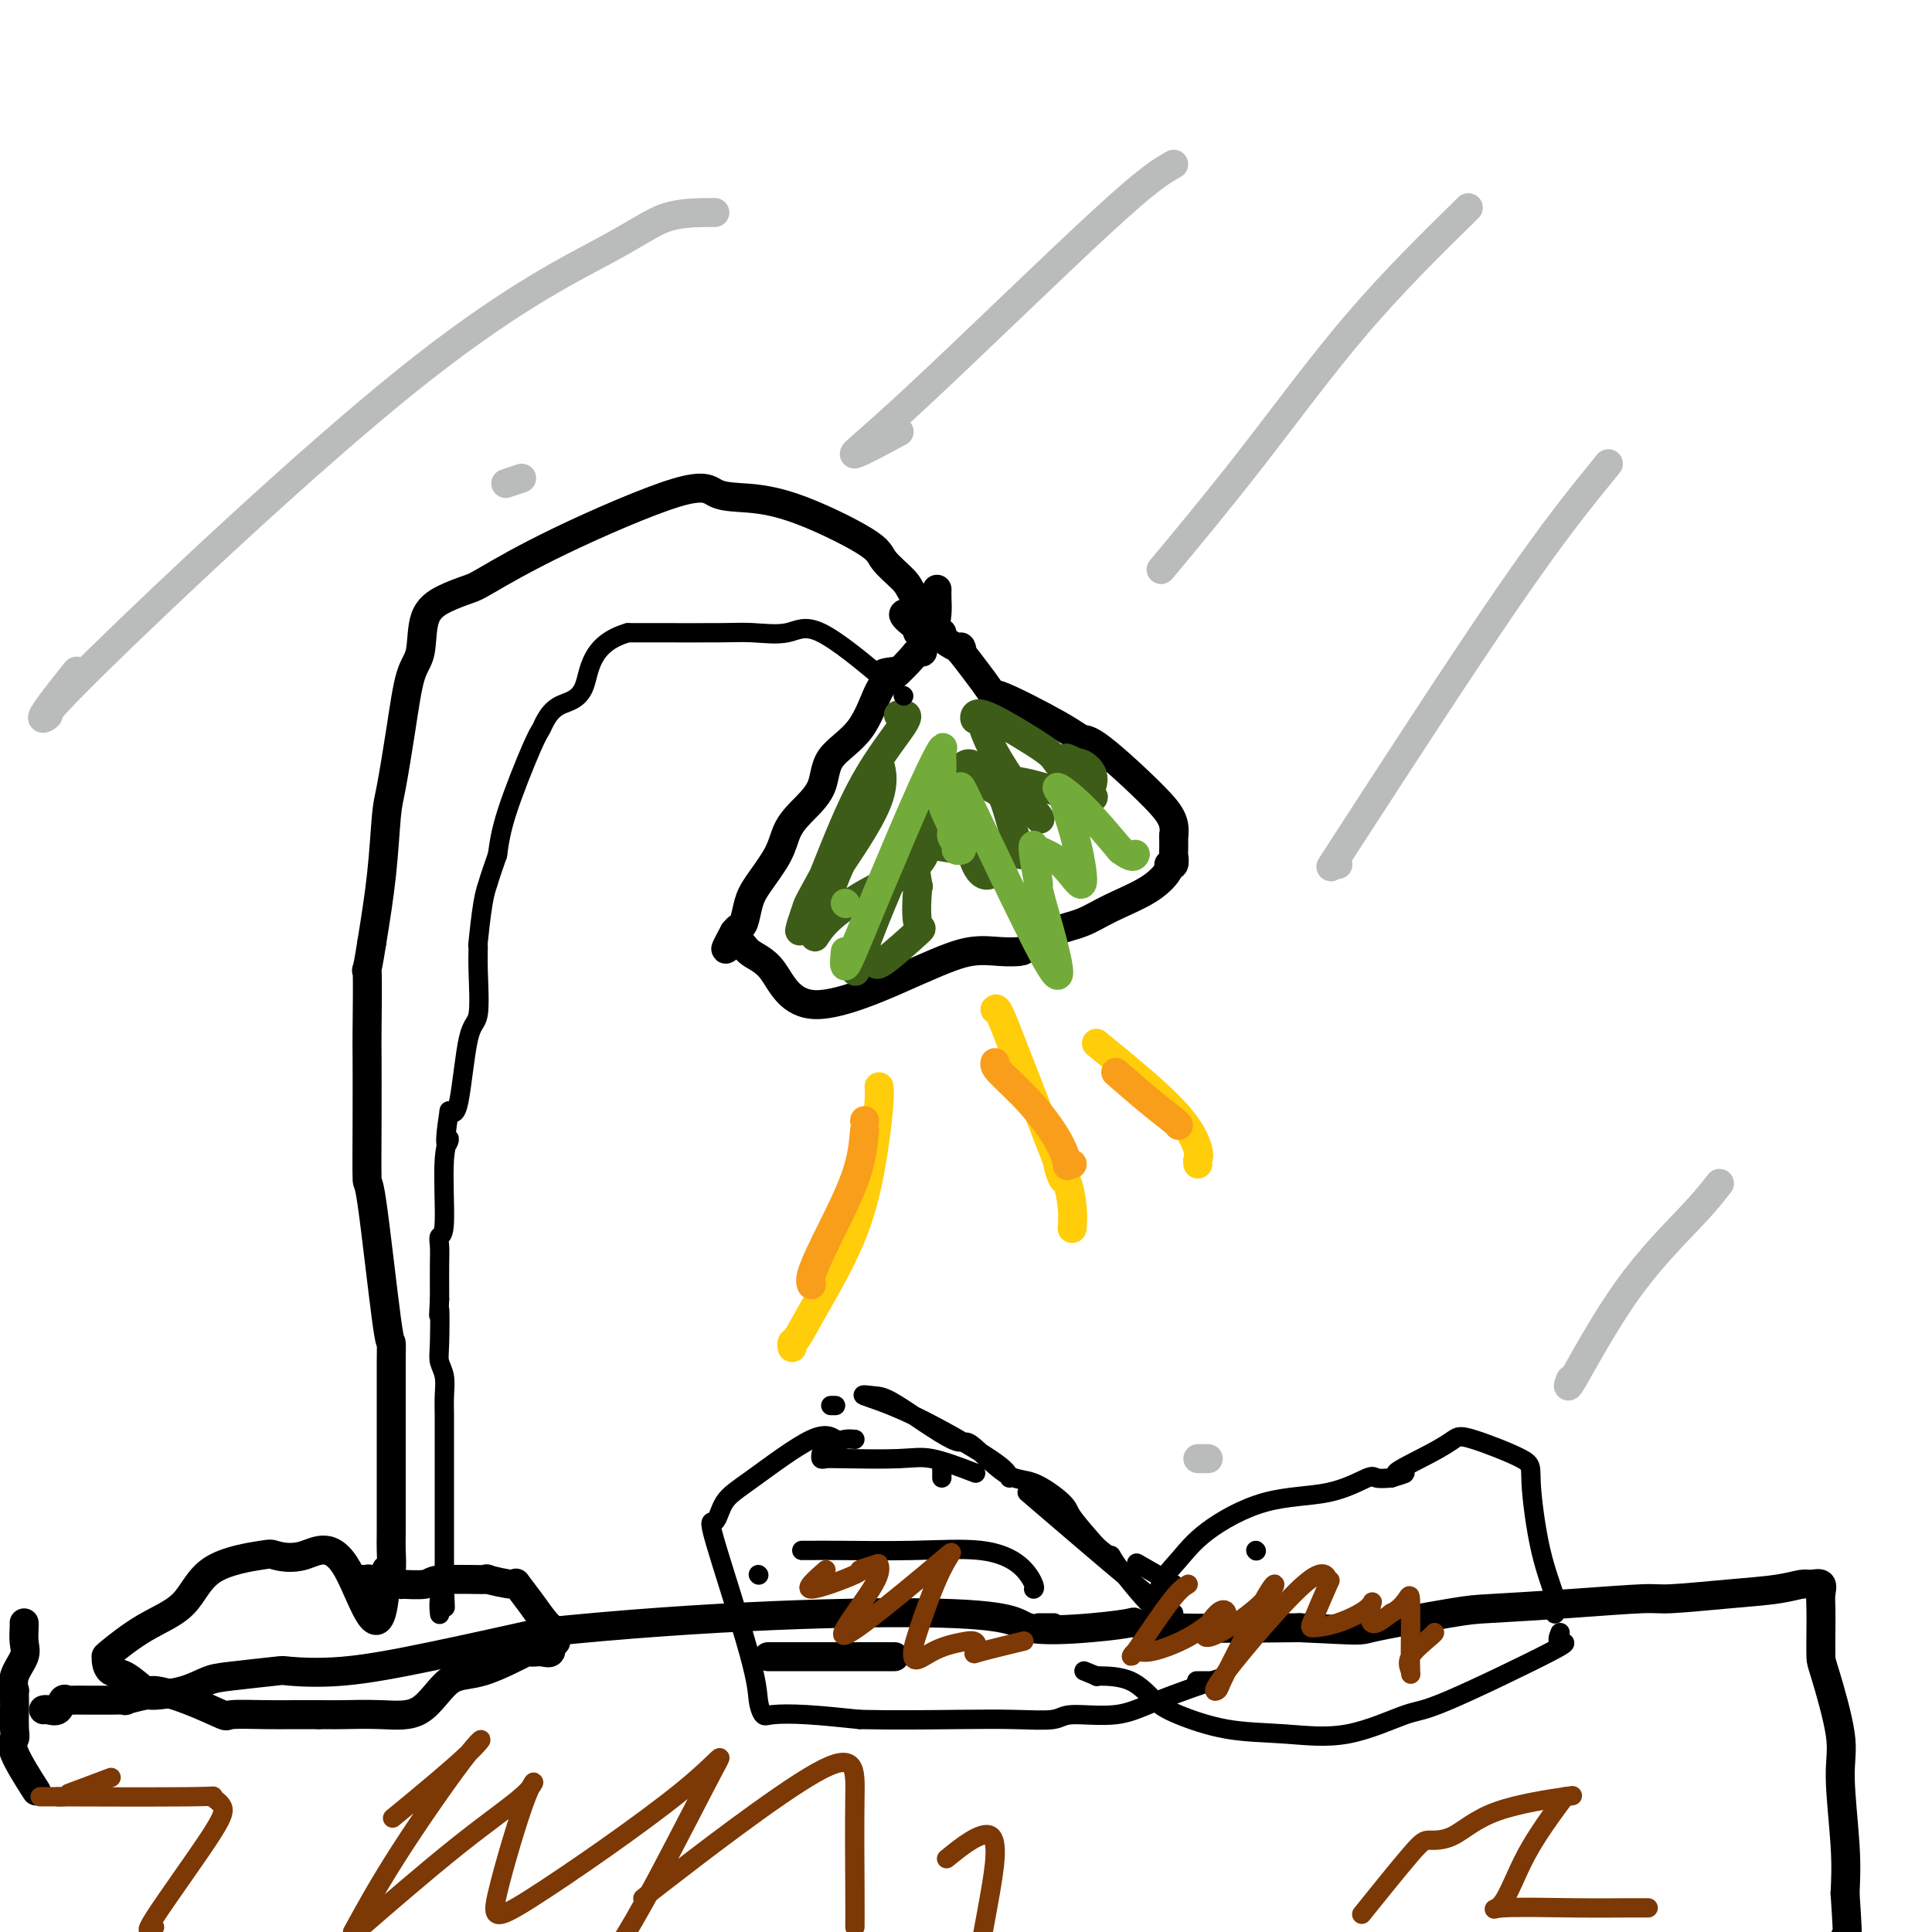 <svg viewBox='0 0 400 400' version='1.1' xmlns='http://www.w3.org/2000/svg' xmlns:xlink='http://www.w3.org/1999/xlink'><g fill='none' stroke='#000000' stroke-width='6' stroke-linecap='round' stroke-linejoin='round'><path d='M194,122c-0.014,0.605 -0.027,1.209 0,2c0.027,0.791 0.095,1.767 0,3c-0.095,1.233 -0.351,2.723 -1,4c-0.649,1.277 -1.689,2.342 -2,3c-0.311,0.658 0.108,0.909 0,1c-0.108,0.091 -0.742,0.022 -1,0c-0.258,-0.022 -0.139,0.004 -1,1c-0.861,0.996 -2.700,2.961 -4,4c-1.300,1.039 -2.059,1.152 -3,3c-0.941,1.848 -2.062,5.431 -4,8c-1.938,2.569 -4.691,4.124 -6,6c-1.309,1.876 -1.173,4.074 -2,6c-0.827,1.926 -2.617,3.581 -4,5c-1.383,1.419 -2.359,2.601 -3,4c-0.641,1.399 -0.945,3.015 -2,5c-1.055,1.985 -2.860,4.338 -4,6c-1.140,1.662 -1.615,2.631 -2,4c-0.385,1.369 -0.681,3.138 -1,4c-0.319,0.862 -0.663,0.818 -1,1c-0.337,0.182 -0.669,0.591 -1,1'/><path d='M152,193c-3.212,5.928 -1.244,2.750 0,2c1.244,-0.750 1.762,0.930 3,2c1.238,1.070 3.194,1.530 5,4c1.806,2.470 3.461,6.949 9,7c5.539,0.051 14.962,-4.327 21,-7c6.038,-2.673 8.689,-3.640 11,-4c2.311,-0.360 4.280,-0.112 6,0c1.720,0.112 3.191,0.088 4,0c0.809,-0.088 0.957,-0.242 2,-1c1.043,-0.758 2.981,-2.122 5,-3c2.019,-0.878 4.120,-1.269 6,-2c1.880,-0.731 3.541,-1.802 6,-3c2.459,-1.198 5.717,-2.524 8,-4c2.283,-1.476 3.593,-3.101 4,-4c0.407,-0.899 -0.087,-1.072 0,-1c0.087,0.072 0.755,0.391 1,0c0.245,-0.391 0.066,-1.490 0,-2c-0.066,-0.510 -0.019,-0.431 0,-1c0.019,-0.569 0.009,-1.784 0,-3'/><path d='M243,173c0.478,-2.934 -0.827,-4.768 -4,-8c-3.173,-3.232 -8.213,-7.863 -11,-10c-2.787,-2.137 -3.319,-1.780 -4,-2c-0.681,-0.220 -1.509,-1.017 -5,-3c-3.491,-1.983 -9.643,-5.152 -12,-6c-2.357,-0.848 -0.919,0.626 -2,-1c-1.081,-1.626 -4.679,-6.351 -6,-8c-1.321,-1.649 -0.363,-0.221 0,0c0.363,0.221 0.130,-0.764 0,-1c-0.130,-0.236 -0.157,0.276 -1,0c-0.843,-0.276 -2.503,-1.341 -3,-2c-0.497,-0.659 0.168,-0.911 0,-1c-0.168,-0.089 -1.169,-0.013 -2,0c-0.831,0.013 -1.493,-0.035 -2,0c-0.507,0.035 -0.859,0.153 -1,0c-0.141,-0.153 -0.070,-0.576 0,-1'/><path d='M190,130c-5.834,-4.338 -1.418,-2.684 0,-3c1.418,-0.316 -0.160,-2.603 -1,-4c-0.840,-1.397 -0.941,-1.905 -2,-3c-1.059,-1.095 -3.077,-2.778 -4,-4c-0.923,-1.222 -0.751,-1.982 -4,-4c-3.249,-2.018 -9.920,-5.295 -15,-7c-5.080,-1.705 -8.569,-1.837 -11,-2c-2.431,-0.163 -3.804,-0.357 -5,-1c-1.196,-0.643 -2.216,-1.736 -8,0c-5.784,1.736 -16.331,6.302 -24,10c-7.669,3.698 -12.460,6.527 -15,8c-2.540,1.473 -2.830,1.589 -4,2c-1.170,0.411 -3.219,1.118 -5,2c-1.781,0.882 -3.293,1.941 -4,4c-0.707,2.059 -0.609,5.118 -1,7c-0.391,1.882 -1.270,2.587 -2,5c-0.730,2.413 -1.312,6.533 -2,11c-0.688,4.467 -1.483,9.280 -2,12c-0.517,2.720 -0.754,3.348 -1,6c-0.246,2.652 -0.499,7.329 -1,12c-0.501,4.671 -1.251,9.335 -2,14'/><path d='M77,195c-1.464,9.195 -1.125,4.681 -1,6c0.125,1.319 0.034,8.471 0,12c-0.034,3.529 -0.013,3.434 0,6c0.013,2.566 0.018,7.792 0,13c-0.018,5.208 -0.057,10.399 0,12c0.057,1.601 0.211,-0.389 1,5c0.789,5.389 2.211,18.159 3,24c0.789,5.841 0.943,4.755 1,5c0.057,0.245 0.015,1.820 0,4c-0.015,2.180 -0.004,4.966 0,7c0.004,2.034 0.002,3.316 0,6c-0.002,2.684 -0.003,6.769 0,11c0.003,4.231 0.011,8.608 0,11c-0.011,2.392 -0.041,2.798 0,4c0.041,1.202 0.155,3.201 0,4c-0.155,0.799 -0.577,0.400 -1,0'/><path d='M80,325c-0.896,20.295 -4.638,6.032 -8,0c-3.362,-6.032 -6.346,-3.832 -9,-3c-2.654,0.832 -4.980,0.296 -6,0c-1.020,-0.296 -0.736,-0.352 -3,0c-2.264,0.352 -7.076,1.113 -10,3c-2.924,1.887 -3.961,4.900 -6,7c-2.039,2.100 -5.080,3.288 -8,5c-2.920,1.712 -5.717,3.948 -7,5c-1.283,1.052 -1.051,0.921 -1,1c0.051,0.079 -0.079,0.370 0,1c0.079,0.630 0.366,1.599 1,2c0.634,0.401 1.614,0.234 3,1c1.386,0.766 3.178,2.464 4,3c0.822,0.536 0.672,-0.091 2,0c1.328,0.091 4.132,0.900 7,2c2.868,1.100 5.799,2.491 7,3c1.201,0.509 0.672,0.136 2,0c1.328,-0.136 4.511,-0.037 7,0c2.489,0.037 4.282,0.010 6,0c1.718,-0.010 3.359,-0.005 5,0'/><path d='M66,355c3.850,0.009 3.476,0.031 5,0c1.524,-0.031 4.946,-0.114 8,0c3.054,0.114 5.741,0.427 8,-1c2.259,-1.427 4.089,-4.593 6,-6c1.911,-1.407 3.903,-1.054 7,-2c3.097,-0.946 7.298,-3.189 9,-4c1.702,-0.811 0.905,-0.188 1,0c0.095,0.188 1.083,-0.058 2,0c0.917,0.058 1.764,0.419 2,0c0.236,-0.419 -0.138,-1.620 0,-2c0.138,-0.380 0.789,0.059 1,0c0.211,-0.059 -0.018,-0.616 0,-1c0.018,-0.384 0.283,-0.596 0,-1c-0.283,-0.404 -1.115,-1.002 -2,-2c-0.885,-0.998 -1.824,-2.397 -3,-4c-1.176,-1.603 -2.589,-3.410 -3,-4c-0.411,-0.590 0.180,0.038 -1,0c-1.180,-0.038 -4.131,-0.742 -5,-1c-0.869,-0.258 0.343,-0.069 0,0c-0.343,0.069 -2.241,0.020 -4,0c-1.759,-0.020 -3.380,-0.010 -5,0'/><path d='M92,327c-2.898,0.076 -2.642,0.767 -4,1c-1.358,0.233 -4.329,0.010 -5,0c-0.671,-0.010 0.959,0.193 0,0c-0.959,-0.193 -4.505,-0.784 -6,-1c-1.495,-0.216 -0.937,-0.058 -1,0c-0.063,0.058 -0.748,0.016 -1,0c-0.252,-0.016 -0.072,-0.004 0,0c0.072,0.004 0.036,0.002 0,0'/><path d='M75,327c0.000,0.000 0.100,0.100 0.1,0.1'/><path d='M159,343c0.286,0.000 0.572,0.000 3,0c2.428,0.000 6.998,0.000 10,0c3.002,0.000 4.437,0.000 6,0c1.563,0.000 3.254,0.000 4,0c0.746,0.000 0.547,0.000 1,0c0.453,0.000 1.558,0.000 2,0c0.442,0.000 0.221,0.000 0,0'/><path d='M9,354c0.219,-0.061 0.439,-0.121 1,0c0.561,0.121 1.464,0.425 2,0c0.536,-0.425 0.705,-1.578 1,-2c0.295,-0.422 0.717,-0.113 1,0c0.283,0.113 0.428,0.030 1,0c0.572,-0.030 1.571,-0.007 3,0c1.429,0.007 3.287,-0.002 4,0c0.713,0.002 0.281,0.015 1,0c0.719,-0.015 2.589,-0.059 3,0c0.411,0.059 -0.638,0.219 0,0c0.638,-0.219 2.962,-0.818 4,-1c1.038,-0.182 0.791,0.053 2,0c1.209,-0.053 3.875,-0.393 6,-1c2.125,-0.607 3.708,-1.481 5,-2c1.292,-0.519 2.294,-0.682 5,-1c2.706,-0.318 7.117,-0.790 9,-1c1.883,-0.210 1.237,-0.160 3,0c1.763,0.160 5.936,0.428 11,0c5.064,-0.428 11.018,-1.551 18,-3c6.982,-1.449 14.991,-3.225 23,-5'/><path d='M112,338c33.818,-3.559 66.863,-4.457 83,-4c16.137,0.457 15.368,2.270 18,3c2.632,0.730 8.667,0.378 13,0c4.333,-0.378 6.966,-0.782 8,-1c1.034,-0.218 0.471,-0.251 1,0c0.529,0.251 2.151,0.786 8,1c5.849,0.214 15.924,0.107 26,0'/><path d='M269,337c13.967,0.633 11.886,0.716 15,0c3.114,-0.716 11.424,-2.229 16,-3c4.576,-0.771 5.416,-0.798 9,-1c3.584,-0.202 9.910,-0.579 16,-1c6.090,-0.421 11.943,-0.887 15,-1c3.057,-0.113 3.318,0.128 6,0c2.682,-0.128 7.784,-0.624 12,-1c4.216,-0.376 7.546,-0.631 10,-1c2.454,-0.369 4.030,-0.852 5,-1c0.970,-0.148 1.332,0.037 2,0c0.668,-0.037 1.643,-0.297 2,0c0.357,0.297 0.096,1.152 0,2c-0.096,0.848 -0.028,1.688 0,3c0.028,1.312 0.017,3.094 0,5c-0.017,1.906 -0.039,3.935 0,5c0.039,1.065 0.140,1.167 1,4c0.860,2.833 2.478,8.399 3,12c0.522,3.601 -0.052,5.239 0,9c0.052,3.761 0.729,9.646 1,14c0.271,4.354 0.135,7.177 0,10'/><path d='M382,392c0.833,12.167 0.417,10.583 0,9'/><path d='M7,370c0.453,0.710 0.906,1.420 0,0c-0.906,-1.420 -3.171,-4.971 -4,-7c-0.829,-2.029 -0.222,-2.538 0,-3c0.222,-0.462 0.060,-0.878 0,-2c-0.060,-1.122 -0.018,-2.949 0,-4c0.018,-1.051 0.012,-1.324 0,-2c-0.012,-0.676 -0.031,-1.755 0,-2c0.031,-0.245 0.114,0.345 0,0c-0.114,-0.345 -0.423,-1.623 0,-3c0.423,-1.377 1.577,-2.852 2,-4c0.423,-1.148 0.113,-1.967 0,-3c-0.113,-1.033 -0.030,-2.278 0,-3c0.030,-0.722 0.009,-0.921 0,-1c-0.009,-0.079 -0.004,-0.040 0,0'/></g>
<g fill='none' stroke='#FFCD0A' stroke-width='6' stroke-linecap='round' stroke-linejoin='round'><path d='M182,225c0.049,0.649 0.098,1.299 0,3c-0.098,1.701 -0.341,4.455 -1,9c-0.659,4.545 -1.732,10.882 -4,17c-2.268,6.118 -5.732,12.018 -8,16c-2.268,3.982 -3.340,6.047 -4,7c-0.660,0.953 -0.909,0.795 -1,1c-0.091,0.205 -0.026,0.773 0,1c0.026,0.227 0.013,0.114 0,0'/><path d='M206,209c0.176,-0.181 0.351,-0.363 1,1c0.649,1.363 1.770,4.270 4,10c2.230,5.730 5.568,14.282 7,18c1.432,3.718 0.958,2.601 1,3c0.042,0.399 0.600,2.314 1,3c0.400,0.686 0.643,0.143 1,1c0.357,0.857 0.827,3.115 1,5c0.173,1.885 0.049,3.396 0,4c-0.049,0.604 -0.025,0.302 0,0'/><path d='M227,216c6.196,5.064 12.392,10.128 16,14c3.608,3.872 4.627,6.553 5,8c0.373,1.447 0.100,1.659 0,2c-0.100,0.341 -0.029,0.812 0,1c0.029,0.188 0.014,0.094 0,0'/></g>
<g fill='none' stroke='#3D5C18' stroke-width='6' stroke-linecap='round' stroke-linejoin='round'><path d='M177,201c0.000,0.000 0.100,0.100 0.1,0.1'/><path d='M186,148c0.234,0.018 0.468,0.035 1,0c0.532,-0.035 1.361,-0.123 0,2c-1.361,2.123 -4.911,6.457 -8,12c-3.089,5.543 -5.717,12.296 -8,18c-2.283,5.704 -4.221,10.360 -5,12c-0.779,1.640 -0.398,0.263 0,-1c0.398,-1.263 0.815,-2.413 1,-3c0.185,-0.587 0.139,-0.610 2,-4c1.861,-3.390 5.629,-10.147 8,-15c2.371,-4.853 3.345,-7.803 4,-9c0.655,-1.197 0.990,-0.640 1,-1c0.010,-0.360 -0.305,-1.635 0,-1c0.305,0.635 1.230,3.182 0,7c-1.230,3.818 -4.615,8.909 -8,14'/><path d='M174,179c-2.365,5.359 -4.278,11.757 -5,14c-0.722,2.243 -0.252,0.331 2,-2c2.252,-2.331 6.286,-5.080 10,-7c3.714,-1.920 7.106,-3.010 9,-5c1.894,-1.990 2.288,-4.879 3,-6c0.712,-1.121 1.740,-0.475 2,-2c0.260,-1.525 -0.249,-5.220 0,-7c0.249,-1.780 1.255,-1.644 2,-1c0.745,0.644 1.229,1.797 2,5c0.771,3.203 1.830,8.458 3,11c1.170,2.542 2.452,2.372 3,2c0.548,-0.372 0.361,-0.945 0,-2c-0.361,-1.055 -0.898,-2.592 -3,-6c-2.102,-3.408 -5.770,-8.687 -7,-11c-1.230,-2.313 -0.024,-1.661 0,-2c0.024,-0.339 -1.136,-1.668 -1,-2c0.136,-0.332 1.568,0.334 3,1'/><path d='M197,159c1.881,0.832 5.082,2.411 8,4c2.918,1.589 5.553,3.186 7,4c1.447,0.814 1.705,0.844 2,1c0.295,0.156 0.626,0.439 1,1c0.374,0.561 0.792,1.401 -1,-1c-1.792,-2.401 -5.795,-8.043 -8,-12c-2.205,-3.957 -2.611,-6.231 -3,-7c-0.389,-0.769 -0.759,-0.034 -1,0c-0.241,0.034 -0.352,-0.632 0,-1c0.352,-0.368 1.167,-0.438 4,1c2.833,1.438 7.686,4.385 10,6c2.314,1.615 2.091,1.897 3,3c0.909,1.103 2.950,3.027 4,4c1.050,0.973 1.110,0.996 1,1c-0.110,0.004 -0.390,-0.009 -1,-1c-0.610,-0.991 -1.549,-2.959 -2,-4c-0.451,-1.041 -0.415,-1.155 0,-1c0.415,0.155 1.207,0.577 2,1'/><path d='M223,158c0.681,-0.336 2.382,0.824 3,2c0.618,1.176 0.152,2.368 0,3c-0.152,0.632 0.010,0.703 0,1c-0.010,0.297 -0.193,0.819 0,1c0.193,0.181 0.760,0.022 0,0c-0.760,-0.022 -2.848,0.092 -4,0c-1.152,-0.092 -1.369,-0.389 -3,-1c-1.631,-0.611 -4.677,-1.537 -7,-2c-2.323,-0.463 -3.925,-0.464 -5,-1c-1.075,-0.536 -1.625,-1.607 -2,-2c-0.375,-0.393 -0.576,-0.108 0,1c0.576,1.108 1.927,3.039 3,6c1.073,2.961 1.866,6.951 3,9c1.134,2.049 2.610,2.157 1,2c-1.610,-0.157 -6.305,-0.578 -11,-1'/><path d='M201,176c-3.192,-0.068 -6.172,-0.737 -8,-1c-1.828,-0.263 -2.503,-0.120 -3,0c-0.497,0.120 -0.814,0.216 -1,0c-0.186,-0.216 -0.239,-0.743 0,1c0.239,1.743 0.771,5.758 1,7c0.229,1.242 0.154,-0.287 0,1c-0.154,1.287 -0.387,5.391 0,7c0.387,1.609 1.393,0.725 0,2c-1.393,1.275 -5.185,4.711 -7,6c-1.815,1.289 -1.654,0.430 -2,0c-0.346,-0.430 -1.201,-0.433 -2,0c-0.799,0.433 -1.542,1.300 0,-3c1.542,-4.300 5.369,-13.767 8,-19c2.631,-5.233 4.067,-6.231 6,-9c1.933,-2.769 4.363,-7.308 6,-9c1.637,-1.692 2.480,-0.536 3,0c0.520,0.536 0.717,0.452 0,2c-0.717,1.548 -2.348,4.728 -3,6c-0.652,1.272 -0.326,0.636 0,0'/></g>
<g fill='none' stroke='#73AB3A' stroke-width='6' stroke-linecap='round' stroke-linejoin='round'><path d='M175,187c0.000,0.000 0.100,0.100 0.1,0.1'/><path d='M175,197c-0.139,1.510 -0.278,3.020 0,3c0.278,-0.020 0.974,-1.570 2,-4c1.026,-2.430 2.380,-5.741 5,-12c2.620,-6.259 6.504,-15.467 9,-21c2.496,-5.533 3.605,-7.392 4,-8c0.395,-0.608 0.077,0.035 0,1c-0.077,0.965 0.089,2.251 0,4c-0.089,1.749 -0.431,3.961 0,6c0.431,2.039 1.636,3.906 2,5c0.364,1.094 -0.113,1.416 0,2c0.113,0.584 0.815,1.429 1,2c0.185,0.571 -0.146,0.869 0,1c0.146,0.131 0.770,0.095 1,0c0.230,-0.095 0.067,-0.249 0,-1c-0.067,-0.751 -0.039,-2.098 0,-4c0.039,-1.902 0.087,-4.358 0,-6c-0.087,-1.642 -0.311,-2.469 0,-2c0.311,0.469 1.155,2.235 2,4'/><path d='M201,167c4.269,8.742 13.943,29.596 17,34c3.057,4.404 -0.501,-7.641 -2,-13c-1.499,-5.359 -0.937,-4.033 -1,-5c-0.063,-0.967 -0.751,-4.227 -1,-6c-0.249,-1.773 -0.058,-2.058 0,-2c0.058,0.058 -0.016,0.458 1,1c1.016,0.542 3.122,1.226 5,3c1.878,1.774 3.530,4.637 4,4c0.470,-0.637 -0.240,-4.776 -1,-8c-0.760,-3.224 -1.571,-5.535 -2,-7c-0.429,-1.465 -0.476,-2.083 -1,-3c-0.524,-0.917 -1.526,-2.131 -1,-2c0.526,0.131 2.579,1.609 5,4c2.421,2.391 5.211,5.696 8,9'/><path d='M232,176c2.533,1.933 2.867,1.267 3,1c0.133,-0.267 0.067,-0.133 0,0'/></g>
<g fill='none' stroke='#F99E1B' stroke-width='6' stroke-linecap='round' stroke-linejoin='round'><path d='M179,232c0.000,0.000 0.000,0.000 0,0c0.000,0.000 0.000,0.000 0,0'/><path d='M179,234c-0.257,2.951 -0.514,5.901 -2,10c-1.486,4.099 -4.203,9.346 -6,13c-1.797,3.654 -2.676,5.715 -3,7c-0.324,1.285 -0.093,1.796 0,2c0.093,0.204 0.046,0.102 0,0'/><path d='M206,220c-0.092,0.368 -0.183,0.736 1,2c1.183,1.264 3.641,3.425 6,6c2.359,2.575 4.618,5.566 6,8c1.382,2.434 1.886,4.312 2,5c0.114,0.688 -0.162,0.185 0,0c0.162,-0.185 0.760,-0.053 1,0c0.240,0.053 0.120,0.026 0,0'/><path d='M231,222c2.423,2.113 4.845,4.226 7,6c2.155,1.774 4.042,3.208 5,4c0.958,0.792 0.988,0.940 1,1c0.012,0.060 0.006,0.030 0,0'/></g>
<g fill='none' stroke='#BABBBB' stroke-width='6' stroke-linecap='round' stroke-linejoin='round'><path d='M148,44c-3.509,0.011 -7.017,0.021 -10,1c-2.983,0.979 -5.440,2.925 -13,7c-7.560,4.075 -20.224,10.278 -41,27c-20.776,16.722 -49.664,43.964 -63,57c-13.336,13.036 -11.121,11.865 -11,12c0.121,0.135 -1.852,1.575 -1,0c0.852,-1.575 4.529,-6.164 6,-8c1.471,-1.836 0.735,-0.918 0,0'/><path d='M108,99c-1.250,0.417 -2.500,0.833 -3,1c-0.500,0.167 -0.250,0.083 0,0'/><path d='M243,34c-2.494,1.391 -4.989,2.781 -15,12c-10.011,9.219 -27.539,26.265 -38,36c-10.461,9.735 -13.855,12.159 -13,12c0.855,-0.159 5.959,-2.903 8,-4c2.041,-1.097 1.021,-0.549 0,0'/><path d='M304,43c-7.738,7.601 -15.476,15.202 -23,24c-7.524,8.798 -14.833,18.792 -22,28c-7.167,9.208 -14.190,17.631 -17,21c-2.810,3.369 -1.405,1.685 0,0'/><path d='M333,96c-5.525,6.754 -11.049,13.509 -21,28c-9.951,14.491 -24.327,36.719 -31,47c-6.673,10.281 -5.643,8.614 -5,8c0.643,-0.614 0.898,-0.175 1,0c0.102,0.175 0.051,0.088 0,0'/><path d='M248,302c0.833,0.000 1.667,0.000 2,0c0.333,0.000 0.167,0.000 0,0'/><path d='M356,245c-1.389,1.797 -2.778,3.595 -6,7c-3.222,3.405 -8.276,8.418 -13,15c-4.724,6.582 -9.118,14.734 -11,18c-1.882,3.266 -1.252,1.648 -1,1c0.252,-0.648 0.126,-0.324 0,0'/></g>
<g fill='none' stroke='#000000' stroke-width='4' stroke-linecap='round' stroke-linejoin='round'><path d='M172,291c0.417,0.000 0.833,0.000 1,0c0.167,0.000 0.083,0.000 0,0'/><path d='M202,305c-3.315,-1.267 -6.629,-2.535 -9,-3c-2.371,-0.465 -3.798,-0.128 -7,0c-3.202,0.128 -8.178,0.048 -11,0c-2.822,-0.048 -3.488,-0.064 -4,0c-0.512,0.064 -0.869,0.210 -1,0c-0.131,-0.210 -0.038,-0.774 0,-1c0.038,-0.226 0.019,-0.113 0,0'/><path d='M171,299c0.417,0.000 0.833,0.000 1,0c0.167,0.000 0.083,0.000 0,0'/><path d='M177,298c-0.685,-0.057 -1.370,-0.113 -2,0c-0.630,0.113 -1.204,0.397 -2,0c-0.796,-0.397 -1.813,-1.475 -5,0c-3.187,1.475 -8.542,5.502 -12,8c-3.458,2.498 -5.018,3.466 -6,5c-0.982,1.534 -1.384,3.634 -2,4c-0.616,0.366 -1.444,-1.002 0,4c1.444,5.002 5.161,16.373 7,23c1.839,6.627 1.799,8.511 2,10c0.201,1.489 0.641,2.585 1,3c0.359,0.415 0.635,0.150 2,0c1.365,-0.150 3.819,-0.186 7,0c3.181,0.186 7.091,0.593 11,1'/><path d='M178,356c7.017,0.160 14.559,0.059 20,0c5.441,-0.059 8.780,-0.076 12,0c3.220,0.076 6.322,0.244 8,0c1.678,-0.244 1.933,-0.900 4,-1c2.067,-0.100 5.946,0.355 9,0c3.054,-0.355 5.284,-1.519 9,-3c3.716,-1.481 8.919,-3.280 11,-4c2.081,-0.720 1.041,-0.360 0,0'/><path d='M251,348c-1.250,0.000 -2.500,0.000 -3,0c-0.500,0.000 -0.250,0.000 0,0'/><path d='M195,306c0.000,-0.200 0.000,-0.400 0,-1c0.000,-0.600 0.000,-1.600 0,-2c0.000,-0.400 0.000,-0.200 0,0'/><path d='M243,334c-1.156,-0.644 -2.311,-1.289 -8,-6c-5.689,-4.711 -15.911,-13.489 -20,-17c-4.089,-3.511 -2.044,-1.756 0,0'/><path d='M209,306c-0.193,-0.793 -0.387,-1.585 -4,-4c-3.613,-2.415 -10.646,-6.452 -16,-9c-5.354,-2.548 -9.030,-3.606 -10,-4c-0.970,-0.394 0.767,-0.122 2,0c1.233,0.122 1.961,0.096 5,2c3.039,1.904 8.387,5.739 11,7c2.613,1.261 2.490,-0.051 4,1c1.510,1.051 4.653,4.467 7,6c2.347,1.533 3.897,1.184 6,2c2.103,0.816 4.758,2.797 6,4c1.242,1.203 1.069,1.630 2,3c0.931,1.370 2.965,3.685 5,6'/><path d='M227,320c2.682,2.424 2.888,1.984 3,2c0.112,0.016 0.131,0.489 2,3c1.869,2.511 5.589,7.062 7,8c1.411,0.938 0.513,-1.735 1,-4c0.487,-2.265 2.358,-4.121 4,-6c1.642,-1.879 3.054,-3.782 6,-6c2.946,-2.218 7.425,-4.752 12,-6c4.575,-1.248 9.247,-1.211 13,-2c3.753,-0.789 6.587,-2.405 8,-3c1.413,-0.595 1.404,-0.170 2,0c0.596,0.170 1.798,0.085 3,0'/><path d='M288,306c5.755,-1.730 1.144,-0.556 1,-1c-0.144,-0.444 4.181,-2.508 7,-4c2.819,-1.492 4.133,-2.413 5,-3c0.867,-0.587 1.287,-0.842 4,0c2.713,0.842 7.718,2.779 10,4c2.282,1.221 1.841,1.725 2,5c0.159,3.275 0.919,9.321 2,14c1.081,4.679 2.483,7.990 3,10c0.517,2.010 0.148,2.717 0,3c-0.148,0.283 -0.074,0.141 0,0'/><path d='M323,338c-0.358,0.907 -0.715,1.813 0,2c0.715,0.187 2.503,-0.346 -2,2c-4.503,2.346 -15.298,7.570 -21,10c-5.702,2.430 -6.310,2.068 -9,3c-2.690,0.932 -7.461,3.160 -12,4c-4.539,0.840 -8.847,0.292 -13,0c-4.153,-0.292 -8.150,-0.327 -12,-1c-3.850,-0.673 -7.554,-1.984 -10,-3c-2.446,-1.016 -3.635,-1.736 -5,-3c-1.365,-1.264 -2.906,-3.071 -5,-4c-2.094,-0.929 -4.741,-0.980 -6,-1c-1.259,-0.020 -1.129,-0.010 -1,0'/><path d='M227,347c-4.500,-1.833 -2.250,-0.917 0,0'/><path d='M227,347c0.000,0.000 0.100,0.100 0.1,0.1'/><path d='M166,321c0.523,0.004 1.046,0.009 2,0c0.954,-0.009 2.340,-0.030 6,0c3.660,0.030 9.594,0.113 15,0c5.406,-0.113 10.286,-0.423 14,0c3.714,0.423 6.264,1.577 8,3c1.736,1.423 2.660,3.114 3,4c0.340,0.886 0.097,0.967 0,1c-0.097,0.033 -0.049,0.016 0,0'/><path d='M157,326c0.000,0.000 0.100,0.100 0.1,0.1'/><path d='M215,336c1.250,0.000 2.500,0.000 3,0c0.500,0.000 0.250,0.000 0,0'/><path d='M260,321c0.000,0.000 0.100,0.100 0.1,0.1'/><path d='M243,328c-2.917,-1.667 -5.833,-3.333 -7,-4c-1.167,-0.667 -0.583,-0.333 0,0'/><path d='M187,144c0.000,0.000 0.100,0.100 0.1,0.1'/><path d='M185,138c-1.444,0.180 -2.889,0.360 -3,1c-0.111,0.640 1.111,1.741 -1,0c-2.111,-1.741 -7.556,-6.323 -11,-8c-3.444,-1.677 -4.886,-0.449 -7,0c-2.114,0.449 -4.901,0.120 -7,0c-2.099,-0.120 -3.511,-0.032 -7,0c-3.489,0.032 -9.055,0.009 -12,0c-2.945,-0.009 -3.270,-0.002 -4,0c-0.730,0.002 -1.865,0.001 -3,0'/><path d='M130,131c-7.968,2.290 -7.889,8.015 -9,11c-1.111,2.985 -3.411,3.230 -5,4c-1.589,0.770 -2.467,2.065 -3,3c-0.533,0.935 -0.720,1.508 -1,2c-0.280,0.492 -0.652,0.902 -2,4c-1.348,3.098 -3.671,8.885 -5,13c-1.329,4.115 -1.665,6.557 -2,9'/><path d='M103,177c-1.956,5.577 -1.845,5.519 -2,6c-0.155,0.481 -0.576,1.502 -1,4c-0.424,2.498 -0.852,6.472 -1,8c-0.148,1.528 -0.018,0.610 0,1c0.018,0.390 -0.078,2.088 0,5c0.078,2.912 0.330,7.038 0,9c-0.330,1.962 -1.243,1.759 -2,5c-0.757,3.241 -1.359,9.926 -2,13c-0.641,3.074 -1.320,2.537 -2,2'/><path d='M93,230c-1.482,9.515 -0.187,6.803 0,6c0.187,-0.803 -0.735,0.303 -1,4c-0.265,3.697 0.125,9.985 0,13c-0.125,3.015 -0.766,2.758 -1,3c-0.234,0.242 -0.063,0.982 0,2c0.063,1.018 0.017,2.312 0,4c-0.017,1.688 -0.005,3.768 0,5c0.005,1.232 0.002,1.616 0,2'/><path d='M91,269c-0.314,6.117 -0.098,1.910 0,2c0.098,0.090 0.079,4.476 0,7c-0.079,2.524 -0.217,3.184 0,4c0.217,0.816 0.790,1.787 1,3c0.210,1.213 0.056,2.669 0,4c-0.056,1.331 -0.015,2.537 0,4c0.015,1.463 0.004,3.182 0,5c-0.004,1.818 -0.001,3.733 0,5c0.001,1.267 0.000,1.885 0,4c-0.000,2.115 -0.000,5.727 0,8c0.000,2.273 0.000,3.207 0,4c-0.000,0.793 -0.000,1.444 0,2c0.000,0.556 0.000,1.016 0,2c-0.000,0.984 -0.000,2.492 0,4'/><path d='M92,327c0.215,9.640 0.254,4.738 0,3c-0.254,-1.738 -0.799,-0.314 -1,1c-0.201,1.314 -0.057,2.518 0,3c0.057,0.482 0.029,0.241 0,0'/></g>
<g fill='none' stroke='#7C3805' stroke-width='4' stroke-linecap='round' stroke-linejoin='round'><path d='M171,325c-2.279,2.007 -4.559,4.014 -3,4c1.559,-0.014 6.956,-2.050 9,-3c2.044,-0.950 0.736,-0.815 1,-1c0.264,-0.185 2.102,-0.689 3,-1c0.898,-0.311 0.856,-0.429 1,0c0.144,0.429 0.473,1.404 -1,4c-1.473,2.596 -4.749,6.814 -6,9c-1.251,2.186 -0.479,2.340 4,-1c4.479,-3.340 12.664,-10.174 16,-13c3.336,-2.826 1.821,-1.646 0,2c-1.821,3.646 -3.949,9.756 -5,13c-1.051,3.244 -1.026,3.622 -1,4'/><path d='M189,342c-0.339,3.053 1.814,1.184 4,0c2.186,-1.184 4.405,-1.684 6,-2c1.595,-0.316 2.565,-0.449 3,0c0.435,0.449 0.333,1.481 0,2c-0.333,0.519 -0.897,0.524 1,0c1.897,-0.524 6.256,-1.578 8,-2c1.744,-0.422 0.872,-0.211 0,0'/><path d='M246,328c-0.908,0.554 -1.816,1.108 -4,4c-2.184,2.892 -5.644,8.123 -7,10c-1.356,1.877 -0.607,0.400 0,0c0.607,-0.400 1.074,0.279 3,0c1.926,-0.279 5.311,-1.515 8,-3c2.689,-1.485 4.681,-3.221 6,-4c1.319,-0.779 1.964,-0.603 2,-1c0.036,-0.397 -0.537,-1.366 -2,0c-1.463,1.366 -3.815,5.067 -2,5c1.815,-0.067 7.796,-3.903 11,-7c3.204,-3.097 3.630,-5.456 2,-3c-1.630,2.456 -5.315,9.728 -9,17'/><path d='M254,346c-1.727,3.489 -1.546,3.713 -2,4c-0.454,0.287 -1.544,0.637 2,-4c3.544,-4.637 11.720,-14.261 16,-18c4.280,-3.739 4.662,-1.592 5,-1c0.338,0.592 0.630,-0.372 0,1c-0.630,1.372 -2.182,5.081 -3,7c-0.818,1.919 -0.902,2.047 0,2c0.902,-0.047 2.789,-0.270 5,-1c2.211,-0.730 4.747,-1.969 6,-3c1.253,-1.031 1.222,-1.855 1,-1c-0.222,0.855 -0.635,3.387 0,4c0.635,0.613 2.317,-0.694 4,-2'/><path d='M288,334c3.386,-1.582 3.849,-5.037 4,-3c0.151,2.037 -0.012,9.565 0,13c0.012,3.435 0.199,2.777 0,2c-0.199,-0.777 -0.785,-1.672 0,-3c0.785,-1.328 2.942,-3.088 4,-4c1.058,-0.912 1.017,-0.975 1,-1c-0.017,-0.025 -0.008,-0.013 0,0'/><path d='M23,368c-3.333,1.250 -6.667,2.500 -8,3c-1.333,0.500 -0.667,0.250 0,0'/><path d='M13,372c-0.417,0.000 -0.833,0.000 -1,0c-0.167,0.000 -0.083,0.000 0,0'/><path d='M11,372c-2.500,-0.010 -5.000,-0.020 1,0c6.000,0.020 20.499,0.070 27,0c6.501,-0.070 5.004,-0.259 5,0c-0.004,0.259 1.483,0.966 2,2c0.517,1.034 0.062,2.394 -3,7c-3.062,4.606 -8.732,12.459 -11,16c-2.268,3.541 -1.134,2.771 0,2'/><path d='M83,375c-1.490,1.226 -2.979,2.453 0,0c2.979,-2.453 10.427,-8.585 14,-12c3.573,-3.415 3.270,-4.112 0,0c-3.270,4.112 -9.506,13.032 -14,20c-4.494,6.968 -7.247,11.984 -10,17'/><path d='M76,398c-1.740,1.510 -3.479,3.020 0,0c3.479,-3.020 12.177,-10.570 19,-16c6.823,-5.430 11.770,-8.739 14,-11c2.230,-2.261 1.742,-3.473 0,1c-1.742,4.473 -4.740,14.632 -6,20c-1.260,5.368 -0.782,5.944 7,1c7.782,-4.944 22.870,-15.408 31,-22c8.130,-6.592 9.304,-9.313 7,-5c-2.304,4.313 -8.087,15.661 -12,23c-3.913,7.339 -5.957,10.670 -8,14'/><path d='M137,390c-3.381,2.617 -6.762,5.234 0,0c6.762,-5.234 23.668,-18.321 32,-23c8.332,-4.679 8.089,-0.952 8,5c-0.089,5.952 -0.026,14.129 0,19c0.026,4.871 0.013,6.435 0,8'/><path d='M197,384c-0.887,0.714 -1.774,1.429 0,0c1.774,-1.429 6.208,-5.000 8,-4c1.792,1.000 0.940,6.571 0,12c-0.940,5.429 -1.970,10.714 -3,16'/><path d='M283,395c-0.927,1.154 -1.854,2.307 0,0c1.854,-2.307 6.489,-8.076 9,-11c2.511,-2.924 2.899,-3.005 4,-3c1.101,0.005 2.914,0.094 5,-1c2.086,-1.094 4.446,-3.371 9,-5c4.554,-1.629 11.301,-2.608 14,-3c2.699,-0.392 1.349,-0.196 0,0'/><path d='M324,372c-2.915,3.970 -5.831,7.939 -8,12c-2.169,4.061 -3.593,8.212 -5,10c-1.407,1.788 -2.797,1.211 0,1c2.797,-0.211 9.781,-0.057 15,0c5.219,0.057 8.674,0.015 11,0c2.326,-0.015 3.522,-0.004 4,0c0.478,0.004 0.239,0.002 0,0'/></g>
</svg>